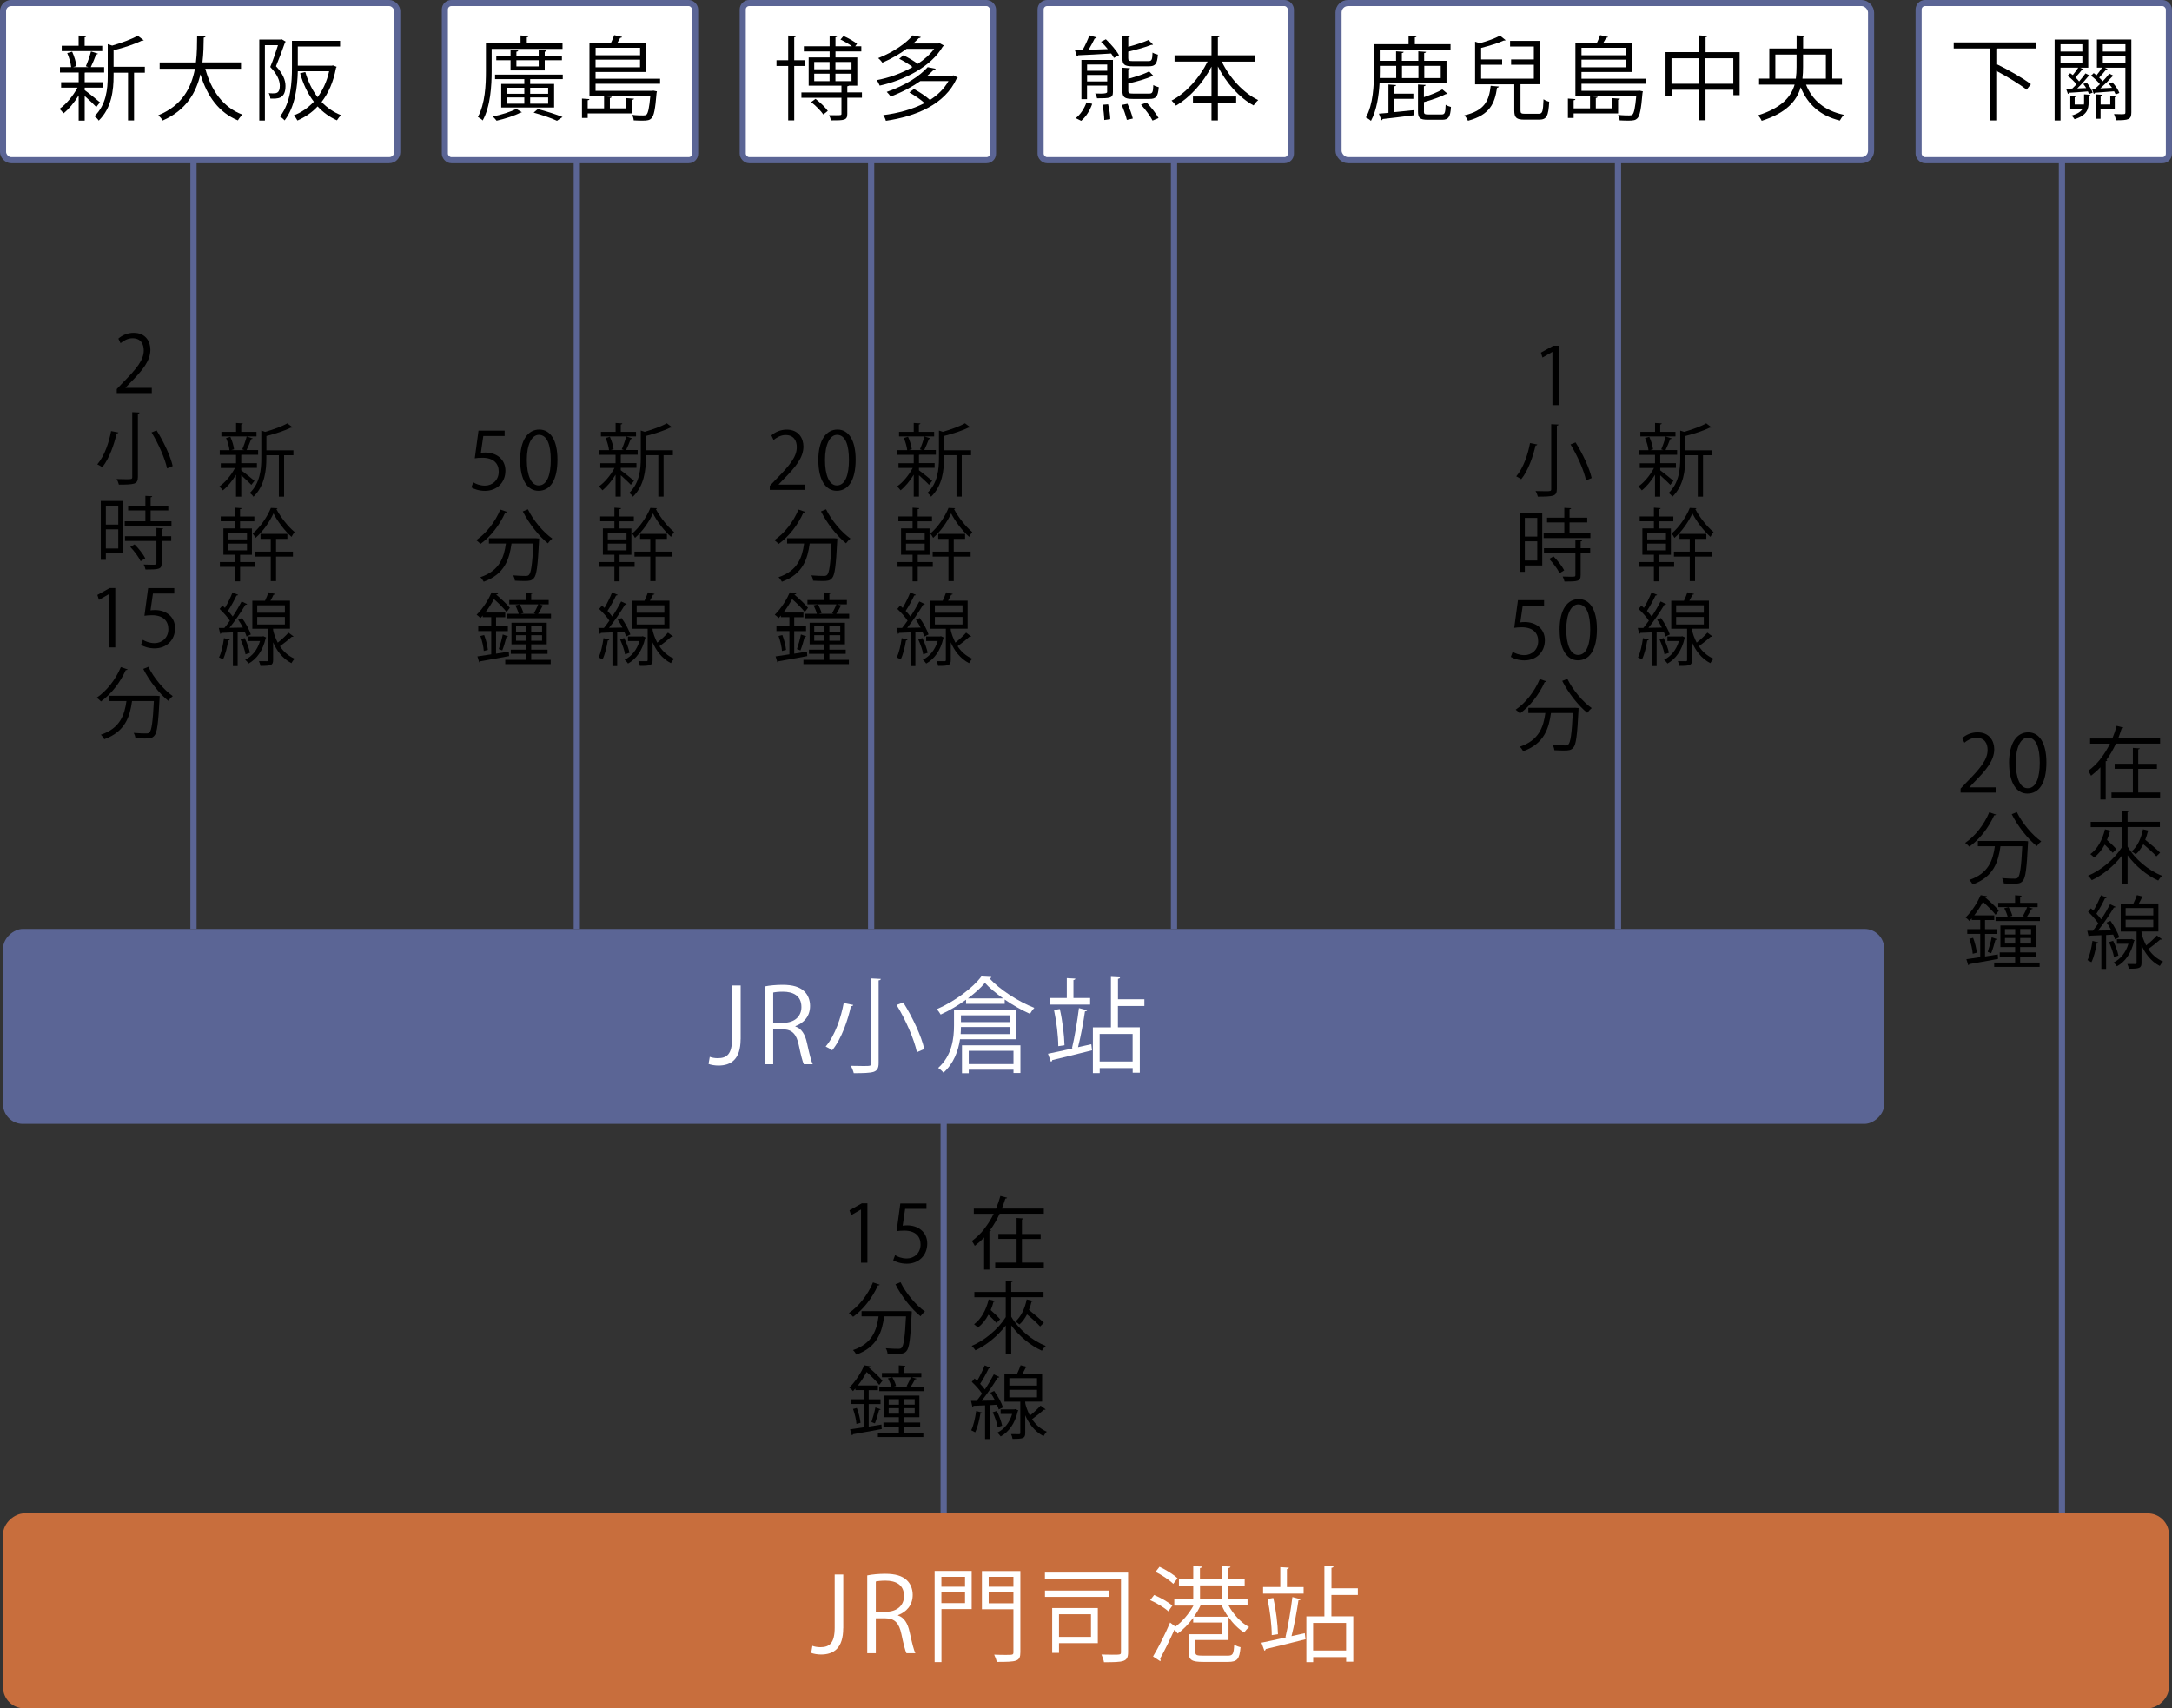 <?xml version="1.0" encoding="UTF-8"?>
<svg id="_レイヤー_2" data-name="レイヤー_2" xmlns="http://www.w3.org/2000/svg" viewBox="0 0 356.42 280.35">
  <rect x="0" y="0" width="356.42" height="280.35" fill="#333333" stroke="none"/>
  <defs>
    <style>
      .cls-1 {
        fill: none;
        stroke-width: 1.02px;
      }

      .cls-1, .cls-2 {
        stroke: #5b6595;
        stroke-miterlimit: 10;
      }

      .cls-3, .cls-2 {
        fill: #fff;
      }

      .cls-4 {
        fill: #5b6595;
      }

      .cls-5 {
        fill: #c86e3d;
      }
    </style>
  </defs>
  <g id="_久川さん確認事項" data-name="久川さん確認事項">
    <g>
      <line class="cls-1" x1="31.75" y1="152.43" x2="31.75" y2="26.28"/>
      <line class="cls-1" x1="94.65" y1="152.43" x2="94.65" y2="26.28"/>
      <line class="cls-1" x1="142.95" y1="152.43" x2="142.95" y2="26.28"/>
      <line class="cls-1" x1="192.65" y1="152.43" x2="192.65" y2="26.28"/>
      <line class="cls-1" x1="265.51" y1="152.43" x2="265.51" y2="26.28"/>
      <line class="cls-1" x1="154.85" y1="251.81" x2="154.85" y2="180.58"/>
      <line class="cls-1" x1="338.36" y1="251.81" x2="338.36" y2="26.28"/>
      <g>
        <path d="M39.59,77.18c.48.34,1.85,1.44,2.17,1.73l-.52.66c-.3-.34-1.07-1.05-1.65-1.57v3.5h-.86v-3.59c-.62,1.03-1.43,1.99-2.16,2.56-.14-.21-.4-.49-.58-.64.92-.61,1.94-1.83,2.57-3.03h-2.33v-.77h2.5v-1.38h-2.67v-.77h1.6c-.06-.56-.29-1.38-.56-2l.7-.2c.3.65.55,1.5.61,2.05l-.48.14h2.18c-.17-.07-.35-.13-.36-.13.26-.57.57-1.48.73-2.11l.99.31c-.03.08-.12.12-.26.13-.18.51-.49,1.26-.75,1.79h1.9v.77h-2.64s-.08.03-.13.03v1.35h2.57v.77h-2.57v.38ZM42.09,70.87v.75h-5.76v-.75h2.41v-1.46l1.1.07c-.01.09-.08.16-.25.18v1.21h2.5ZM48.15,73.89v.82h-1.53v6.79h-.86v-6.79h-2.05v.48c0,1.95-.25,4.52-2.12,6.33-.1-.2-.4-.49-.61-.61,1.7-1.64,1.9-3.89,1.9-5.73v-4.52l.64.21c1.35-.39,2.81-.92,3.63-1.4l.87.66s-.13.07-.27.04c-.96.48-2.56,1.01-4.03,1.38v2.35h4.45Z"/>
        <path d="M39.4,91.03v1.2h2.47v.79h-2.47v2.38h-.85v-2.38h-2.47v-.79h2.47v-1.2h-1.89v-4.32h1.89v-1.17h-2.33v-.79h2.33v-1.44l1.1.08c-.01.09-.08.16-.26.17v1.2h2.35v.79h-2.35v1.17h1.95v4.32h-1.95ZM37.46,87.43v1.09h3.07v-1.09h-3.07ZM37.46,89.21v1.1h3.07v-1.1h-3.07ZM45.54,83.39c-.01.08-.09.14-.18.16.68,1.3,1.9,2.87,2.99,3.76-.17.21-.38.53-.51.79-1.12-.99-2.31-2.56-2.96-3.85-.59,1.3-1.7,2.95-2.95,4.02-.1-.22-.31-.53-.47-.71,1.22-1.01,2.43-2.78,2.99-4.21l1.09.05ZM45.3,88.43v2.09h2.77v.82h-2.77v4.02h-.87v-4.02h-2.59v-.82h2.59v-2.09h-1.68v-.82h4.41v.82h-1.86Z"/>
        <path d="M39.72,101.43c.6.83,1.22,1.96,1.44,2.69l-.7.34c-.06-.23-.17-.49-.3-.78-.39.03-.78.04-1.16.07v5.56h-.78v-5.53c-.73.03-1.38.05-1.9.08-.01.09-.09.14-.18.17l-.23-.98h.91c.29-.35.58-.75.9-1.2-.4-.6-1.08-1.37-1.68-1.92l.46-.56c.13.12.27.25.42.39.44-.75.95-1.79,1.24-2.54l.92.39c-.04.08-.13.12-.27.12-.34.73-.91,1.79-1.4,2.52.3.31.57.64.78.92.56-.84,1.08-1.73,1.46-2.47l.91.43c-.04.07-.14.12-.29.12-.66,1.11-1.7,2.65-2.61,3.78l2.2-.04c-.23-.44-.49-.9-.77-1.29l.65-.29ZM37.72,104.97c-.04.08-.12.13-.26.13-.18,1.11-.48,2.35-.87,3.12-.18-.12-.47-.25-.65-.34.38-.73.65-1.98.82-3.16l.96.25ZM40.15,104.71c.38.77.74,1.75.87,2.42-.16.05-.31.12-.73.25-.1-.66-.46-1.68-.82-2.46l.68-.21ZM43.2,104.4l.49.22c-.01.05-.05.09-.09.12-.47,2.04-1.47,3.41-2.81,4.15-.12-.18-.39-.49-.56-.61,1.13-.57,2-1.6,2.44-3.08h-1.89v-.75h2.26l.14-.04ZM44.81,103.2c0,.58.48,1.7.77,2.26.62-.49,1.33-1.14,1.76-1.64.64.48.74.55.83.62-.04.06-.16.09-.29.06-.49.44-1.29,1.09-1.94,1.55.56.85,1.34,1.59,2.41,2.05-.16.17-.42.51-.53.73-1.52-.79-2.44-2.12-3-3.42v2.91c0,.88-.36.96-2.08.96-.03-.23-.14-.55-.25-.78.62.01,1.16.01,1.31.01.17-.01.21-.05.21-.2v-5.13h-2.6v-4.6h2.08c.22-.44.44-.99.57-1.38l1.09.27c-.03.08-.12.13-.26.13-.13.27-.31.64-.51.97h3.21v4.6h-2.78ZM42.21,99.33v1.22h4.54v-1.22h-4.54ZM42.21,101.24v1.24h4.54v-1.24h-4.54Z"/>
        <path d="M24.92,64.51h-5.76v-.66l.95-1c2.31-2.34,3.48-3.76,3.48-5.34,0-1.04-.46-2-1.86-2-.78,0-1.48.43-1.95.81l-.36-.75c.6-.53,1.48-.95,2.52-.95,1.96,0,2.74,1.43,2.74,2.77,0,1.83-1.29,3.39-3.3,5.42l-.77.81v.03h4.3v.88Z"/>
        <path d="M19.43,70.97c-.03.1-.12.16-.29.16-.38,1.69-1.16,4.07-2.35,5.54-.21-.14-.58-.36-.82-.47,1.2-1.4,1.94-3.68,2.26-5.46l1.2.23ZM21.7,67.64l1.2.06c-.01.1-.09.17-.27.18v10.37c0,.68-.18.95-.62,1.11-.47.14-1.27.17-2.5.17-.06-.26-.22-.68-.38-.92.58.01,1.14.03,1.56.03.91,0,1.01,0,1.01-.36v-10.63ZM27.42,76.88c-.32-1.56-1.39-4.03-2.55-5.92l.83-.33c1.17,1.86,2.3,4.28,2.64,5.85l-.92.39Z"/>
        <path d="M20.23,82.21v8.61h-2.86v1.05h-.83v-9.66h3.69ZM19.41,83.02h-2.04v3.06h2.04v-3.06ZM17.37,90.01h2.04v-3.15h-2.04v3.15ZM24.72,85.54h3.42v.79h-7.67v-.79h3.39v-1.78h-2.83v-.78h2.83v-1.61l1.12.06c-.01.09-.09.16-.26.18v1.37h2.9v.78h-2.9v1.78ZM26.78,86.7c-.01.09-.08.16-.25.17v1.12h1.57v.78h-1.57v3.64c0,.53-.12.78-.52.91-.39.13-1.05.14-2.13.14-.04-.23-.17-.58-.3-.82.49.01.96.03,1.3.03.73,0,.79,0,.79-.27v-3.63h-5.16v-.78h5.16v-1.35l1.1.07ZM23.08,92.09c-.3-.65-1.03-1.64-1.7-2.34l.7-.42c.69.68,1.44,1.64,1.76,2.29l-.75.47Z"/>
        <path d="M17.87,106.24v-8.72h-.03l-1.6.92-.26-.81,2.02-1.13h.92v9.74h-1.05Z"/>
        <path d="M28.6,96.5v.9h-3.5l-.4,2.76c.21-.03.42-.05.75-.05,1.73,0,3.28,1.03,3.28,2.99s-1.43,3.3-3.35,3.3c-.98,0-1.79-.29-2.24-.57l.31-.84c.36.25,1.08.55,1.92.55,1.22,0,2.27-.9,2.26-2.3,0-1.34-.86-2.28-2.68-2.28-.52,0-.92.04-1.25.09l.61-4.54h4.28Z"/>
        <path d="M20.95,109.84c-.05.09-.14.13-.31.12-.91,2.05-2.42,3.98-4.07,5.15-.16-.17-.47-.47-.69-.62,1.61-1.09,3.11-2.98,3.95-5.02l1.12.38ZM25.5,114.18h.21s.49.04.49.04c0,.09-.01.21-.01.31-.21,4.2-.4,5.71-.86,6.2-.36.42-.75.46-1.55.46-.44,0-1-.01-1.56-.05-.01-.26-.13-.62-.29-.87.88.08,1.73.09,2.04.09.27,0,.43-.03.56-.17.34-.34.55-1.69.72-5.15h-3.58c-.35,2.5-1.08,5.02-4.56,6.27-.12-.22-.35-.56-.56-.74,3.15-1.05,3.89-3.24,4.2-5.53h-2.79v-.86h7.54ZM24.35,109.43c.86,1.79,2.56,3.81,4,4.8-.23.18-.56.53-.73.78-1.46-1.16-3.13-3.29-4.11-5.24l.83-.34Z"/>
      </g>
      <g>
        <path d="M150.8,77.17c.48.34,1.85,1.44,2.17,1.73l-.52.66c-.3-.34-1.07-1.05-1.65-1.57v3.5h-.86v-3.59c-.62,1.03-1.43,1.99-2.16,2.56-.14-.21-.4-.49-.58-.64.92-.61,1.94-1.83,2.57-3.03h-2.33v-.77h2.5v-1.38h-2.67v-.77h1.6c-.06-.56-.29-1.38-.56-2l.7-.2c.3.65.55,1.5.61,2.05l-.48.14h2.18c-.17-.07-.35-.13-.36-.13.26-.57.57-1.48.73-2.11l.99.31c-.03.08-.12.12-.26.13-.18.51-.49,1.26-.75,1.79h1.9v.77h-2.64s-.08.03-.13.03v1.35h2.57v.77h-2.57v.38ZM153.29,70.87v.75h-5.76v-.75h2.41v-1.46l1.1.07c-.01.09-.08.16-.25.18v1.21h2.5ZM159.35,73.88v.82h-1.53v6.79h-.86v-6.79h-2.05v.48c0,1.95-.25,4.52-2.12,6.33-.1-.2-.4-.49-.61-.61,1.7-1.64,1.9-3.89,1.9-5.73v-4.52l.64.21c1.35-.39,2.81-.92,3.63-1.4l.87.66s-.13.07-.27.04c-.96.48-2.56,1.01-4.03,1.38v2.35h4.45Z"/>
        <path d="M150.6,91.03v1.2h2.47v.79h-2.47v2.38h-.85v-2.38h-2.47v-.79h2.47v-1.2h-1.89v-4.32h1.89v-1.17h-2.33v-.79h2.33v-1.44l1.1.08c-.01.09-.08.16-.26.17v1.2h2.35v.79h-2.35v1.17h1.95v4.32h-1.95ZM148.67,87.43v1.09h3.07v-1.09h-3.07ZM148.67,89.21v1.1h3.07v-1.1h-3.07ZM156.74,83.39c-.01.08-.09.14-.18.16.68,1.3,1.9,2.87,2.99,3.76-.17.21-.38.53-.51.79-1.12-.99-2.31-2.56-2.96-3.85-.59,1.3-1.7,2.95-2.95,4.02-.1-.22-.31-.53-.47-.71,1.22-1.01,2.43-2.78,2.99-4.21l1.09.05ZM156.51,88.43v2.09h2.77v.82h-2.77v4.02h-.87v-4.02h-2.59v-.82h2.59v-2.09h-1.68v-.82h4.41v.82h-1.86Z"/>
        <path d="M150.93,101.43c.6.83,1.22,1.96,1.44,2.69l-.7.34c-.06-.23-.17-.49-.3-.78-.39.03-.78.04-1.16.07v5.56h-.78v-5.53c-.73.03-1.38.05-1.9.08-.01.09-.09.14-.18.17l-.23-.98h.91c.29-.35.58-.75.9-1.2-.4-.6-1.08-1.37-1.68-1.92l.46-.56c.13.12.27.25.42.39.44-.75.95-1.79,1.24-2.54l.92.39c-.04.08-.13.12-.27.12-.34.73-.91,1.79-1.4,2.52.3.31.57.64.78.92.56-.84,1.08-1.73,1.46-2.47l.91.43c-.04.07-.14.12-.29.12-.66,1.11-1.7,2.65-2.61,3.78l2.2-.04c-.23-.44-.49-.9-.77-1.29l.65-.29ZM148.93,104.97c-.04.08-.12.13-.26.13-.18,1.11-.48,2.35-.87,3.12-.18-.12-.47-.25-.65-.34.38-.73.65-1.98.82-3.16l.96.25ZM151.36,104.71c.38.77.74,1.75.87,2.42-.16.05-.31.12-.73.25-.1-.66-.46-1.68-.82-2.46l.68-.21ZM154.4,104.4l.49.22c-.01.05-.05.09-.09.12-.47,2.04-1.47,3.41-2.81,4.15-.12-.18-.39-.49-.56-.61,1.13-.57,2-1.6,2.44-3.08h-1.89v-.75h2.26l.14-.04ZM156.01,103.2c0,.58.48,1.7.77,2.26.62-.49,1.33-1.14,1.76-1.64.64.48.74.55.83.62-.04.06-.16.09-.29.06-.49.44-1.29,1.09-1.94,1.55.56.85,1.34,1.59,2.41,2.05-.16.17-.42.51-.53.73-1.52-.79-2.44-2.12-3-3.42v2.91c0,.88-.36.96-2.08.96-.03-.23-.14-.55-.25-.78.62.01,1.16.01,1.31.01.17-.01.21-.05.21-.2v-5.13h-2.6v-4.6h2.08c.22-.44.44-.99.57-1.38l1.09.27c-.03.08-.12.13-.26.13-.13.27-.31.64-.51.97h3.21v4.6h-2.78ZM153.41,99.33v1.22h4.54v-1.22h-4.54ZM153.41,101.24v1.24h4.54v-1.24h-4.54Z"/>
        <path d="M132.08,80.39h-5.76v-.66l.95-1c2.31-2.34,3.48-3.76,3.48-5.34,0-1.04-.46-2-1.86-2-.78,0-1.48.43-1.95.81l-.36-.75c.6-.53,1.48-.95,2.52-.95,1.96,0,2.74,1.43,2.74,2.77,0,1.83-1.29,3.39-3.3,5.42l-.77.81v.03h4.3v.88Z"/>
        <path d="M134.28,75.55c0-3.41,1.33-5.06,3.15-5.06s2.98,1.74,2.98,4.93c0,3.38-1.18,5.12-3.12,5.12-1.77,0-3-1.74-3-4.99ZM139.31,75.47c0-2.43-.58-4.11-1.95-4.11-1.16,0-1.98,1.55-1.98,4.11s.72,4.19,1.94,4.19c1.44,0,1.99-1.87,1.99-4.19Z"/>
        <path d="M132.15,83.99c-.05.09-.14.13-.31.12-.91,2.05-2.42,3.98-4.07,5.15-.16-.17-.47-.47-.69-.62,1.61-1.09,3.11-2.98,3.95-5.02l1.12.38ZM136.7,88.33h.21s.49.04.49.04c0,.09-.01.21-.01.31-.21,4.2-.4,5.71-.86,6.2-.36.42-.75.46-1.55.46-.44,0-1-.01-1.56-.05-.01-.26-.13-.62-.29-.87.88.08,1.73.09,2.04.09.27,0,.43-.03.56-.17.34-.34.55-1.69.72-5.15h-3.58c-.35,2.5-1.08,5.02-4.56,6.27-.12-.22-.35-.56-.56-.74,3.15-1.05,3.89-3.24,4.2-5.53h-2.79v-.86h7.54ZM135.56,83.58c.86,1.79,2.56,3.81,4,4.8-.23.18-.56.53-.73.78-1.46-1.16-3.13-3.29-4.11-5.24l.83-.34Z"/>
        <path d="M130.34,107.27c.68-.12,1.38-.22,2.08-.34l.05.74c-1.74.33-3.58.64-4.72.85-.01.09-.09.16-.18.18l-.3-.98,2.27-.34v-3.82h-2.13v-.78h2.13v-1.5h-1.39v-.27c-.13.16-.26.3-.4.44-.13-.2-.42-.46-.61-.57,1.13-1.12,1.99-2.57,2.47-3.67l1.05.17c-.01.09-.09.16-.26.16l-.03.05c.81.68,1.75,1.56,2.22,2.15l-.53.69c-.43-.57-1.29-1.43-2.07-2.12-.38.7-.85,1.47-1.43,2.21h3.28v.77h-1.51v1.5h1.94v.78h-1.94v3.71ZM128.32,106.84c-.04-.66-.27-1.68-.56-2.47l.62-.16c.31.78.55,1.79.61,2.44l-.68.18ZM132.31,104.42c-.04.07-.13.12-.27.12-.16.62-.44,1.59-.69,2.2l-.57-.22c.22-.64.52-1.7.65-2.4l.88.31ZM136.1,107.3v.98h3.2v.71h-7.46v-.71h3.44v-.98h-2.53v-.69h2.53v-.87h-2.42v-3.55h5.79v3.55h-2.55v.87h2.68v.69h-2.68ZM138.18,99.4c-.03.08-.12.12-.26.12-.17.34-.43.83-.69,1.21h2.12v.72h-7.28v-.72h1.98c-.1-.39-.32-.95-.56-1.38l.72-.17c.26.44.53,1.04.61,1.42l-.47.13h2.47c-.12-.04-.22-.08-.27-.09.23-.42.55-1.04.7-1.47h-4.75v-.7h2.77v-1.25l1.08.08c-.01.09-.08.14-.25.17v1h2.87v.7h-1.59l.79.23ZM133.61,102.77v.9h1.68v-.9h-1.68ZM133.61,105.15h1.68v-.91h-1.68v.91ZM137.88,103.67v-.9h-1.78v.9h1.78ZM137.88,105.15v-.91h-1.78v.91h1.78Z"/>
      </g>
      <g>
        <path d="M272.44,77.18c.48.34,1.85,1.44,2.17,1.73l-.52.66c-.3-.34-1.07-1.05-1.65-1.57v3.5h-.86v-3.59c-.62,1.03-1.43,1.99-2.16,2.56-.14-.21-.4-.49-.58-.64.92-.61,1.94-1.83,2.57-3.03h-2.33v-.77h2.5v-1.38h-2.67v-.77h1.6c-.06-.56-.29-1.38-.56-2l.7-.2c.3.65.55,1.5.61,2.05l-.48.14h2.18c-.17-.07-.35-.13-.36-.13.26-.57.57-1.48.73-2.11l.99.31c-.03.08-.12.12-.26.13-.18.51-.49,1.26-.75,1.79h1.9v.77h-2.64s-.08.03-.13.03v1.35h2.57v.77h-2.57v.38ZM274.94,70.87v.75h-5.76v-.75h2.41v-1.46l1.1.07c-.01.09-.08.16-.25.18v1.21h2.5ZM280.99,73.89v.82h-1.53v6.79h-.86v-6.79h-2.05v.48c0,1.95-.25,4.52-2.12,6.33-.1-.2-.4-.49-.61-.61,1.7-1.64,1.9-3.89,1.9-5.73v-4.52l.64.21c1.35-.39,2.81-.92,3.63-1.4l.87.66s-.13.07-.27.04c-.96.48-2.56,1.01-4.03,1.38v2.35h4.45Z"/>
        <path d="M272.25,91.03v1.2h2.47v.79h-2.47v2.38h-.85v-2.38h-2.47v-.79h2.47v-1.2h-1.89v-4.32h1.89v-1.17h-2.33v-.79h2.33v-1.44l1.1.08c-.01.09-.08.16-.26.17v1.2h2.35v.79h-2.35v1.17h1.95v4.32h-1.95ZM270.31,87.43v1.09h3.07v-1.09h-3.07ZM270.31,89.21v1.1h3.07v-1.1h-3.07ZM278.38,83.39c-.01.08-.09.14-.18.16.68,1.3,1.9,2.87,2.99,3.76-.17.21-.38.53-.51.79-1.12-.99-2.31-2.56-2.96-3.85-.59,1.3-1.7,2.95-2.95,4.02-.1-.22-.31-.53-.47-.71,1.22-1.01,2.43-2.78,2.99-4.21l1.09.05ZM278.15,88.43v2.09h2.77v.82h-2.77v4.02h-.87v-4.02h-2.59v-.82h2.59v-2.09h-1.68v-.82h4.41v.82h-1.86Z"/>
        <path d="M272.57,101.43c.6.83,1.22,1.96,1.44,2.69l-.7.34c-.06-.23-.17-.49-.3-.78-.39.03-.78.04-1.16.07v5.56h-.78v-5.53c-.73.03-1.38.05-1.9.08-.01.09-.09.14-.18.17l-.23-.98h.91c.29-.35.58-.75.9-1.2-.4-.6-1.08-1.37-1.68-1.92l.46-.56c.13.12.27.25.42.39.44-.75.95-1.79,1.24-2.54l.92.39c-.04.08-.13.12-.27.12-.34.73-.91,1.79-1.4,2.52.3.31.57.64.78.92.56-.84,1.08-1.73,1.46-2.47l.91.43c-.04.07-.14.12-.29.12-.66,1.11-1.7,2.65-2.61,3.78l2.2-.04c-.23-.44-.49-.9-.77-1.29l.65-.29ZM270.57,104.97c-.04.08-.12.13-.26.13-.18,1.11-.48,2.35-.87,3.12-.18-.12-.47-.25-.65-.34.38-.73.65-1.98.82-3.16l.96.25ZM273,104.71c.38.77.74,1.75.87,2.42-.16.05-.31.12-.73.25-.1-.66-.46-1.68-.82-2.46l.68-.21ZM276.04,104.4l.49.22c-.01.05-.05.09-.09.12-.47,2.04-1.47,3.41-2.81,4.15-.12-.18-.39-.49-.56-.61,1.13-.57,2-1.6,2.44-3.08h-1.89v-.75h2.26l.14-.04ZM277.65,103.2c0,.58.48,1.7.77,2.26.62-.49,1.33-1.14,1.76-1.64.64.48.74.55.83.62-.04.06-.16.09-.29.06-.49.44-1.29,1.09-1.94,1.55.56.85,1.34,1.59,2.41,2.05-.16.17-.42.51-.53.73-1.52-.79-2.44-2.12-3-3.42v2.91c0,.88-.36.96-2.08.96-.03-.23-.14-.55-.25-.78.62.01,1.16.01,1.31.01.17-.01.21-.05.21-.2v-5.13h-2.6v-4.6h2.08c.22-.44.44-.99.57-1.38l1.09.27c-.03.08-.12.13-.26.13-.13.27-.31.64-.51.97h3.21v4.6h-2.78ZM275.05,99.33v1.22h4.54v-1.22h-4.54ZM275.05,101.24v1.24h4.54v-1.24h-4.54Z"/>
        <path d="M254.75,66.48v-8.72h-.03l-1.6.92-.26-.81,2.02-1.13h.92v9.74h-1.05Z"/>
        <path d="M252.27,72.94c-.03.1-.12.16-.29.16-.38,1.69-1.16,4.07-2.35,5.54-.21-.14-.58-.36-.82-.47,1.2-1.4,1.94-3.68,2.26-5.46l1.2.23ZM254.55,69.61l1.2.06c-.01.1-.09.17-.27.18v10.37c0,.68-.18.95-.62,1.11-.47.14-1.27.17-2.5.17-.06-.26-.22-.68-.38-.92.58.01,1.14.03,1.56.03.91,0,1.01,0,1.01-.36v-10.63ZM260.27,78.85c-.32-1.56-1.39-4.03-2.55-5.92l.83-.33c1.17,1.86,2.3,4.28,2.64,5.85l-.92.39Z"/>
        <path d="M253.08,84.18v8.61h-2.86v1.05h-.83v-9.66h3.69ZM252.26,84.99h-2.04v3.06h2.04v-3.06ZM250.22,91.98h2.04v-3.15h-2.04v3.15ZM257.56,87.51h3.42v.79h-7.67v-.79h3.39v-1.78h-2.83v-.78h2.83v-1.61l1.12.06c-.01.09-.09.16-.26.18v1.37h2.9v.78h-2.9v1.78ZM259.63,88.67c-.01.09-.08.16-.25.17v1.12h1.57v.78h-1.57v3.64c0,.53-.12.78-.52.91-.39.13-1.05.14-2.13.14-.04-.23-.17-.58-.3-.82.49.01.96.03,1.3.03.73,0,.79,0,.79-.27v-3.63h-5.16v-.78h5.16v-1.35l1.1.07ZM255.92,94.06c-.3-.65-1.03-1.64-1.7-2.34l.7-.42c.69.68,1.44,1.64,1.76,2.29l-.75.47Z"/>
        <path d="M253.38,98.47v.9h-3.5l-.4,2.76c.21-.03.42-.05.75-.05,1.73,0,3.28,1.03,3.28,2.99s-1.43,3.3-3.35,3.3c-.98,0-1.79-.29-2.24-.57l.31-.84c.36.25,1.08.55,1.92.55,1.22,0,2.27-.9,2.26-2.3,0-1.34-.86-2.27-2.68-2.27-.52,0-.92.04-1.25.09l.61-4.54h4.28Z"/>
        <path d="M255.92,103.37c0-3.41,1.33-5.06,3.15-5.06s2.98,1.74,2.98,4.93c0,3.38-1.18,5.12-3.12,5.12-1.77,0-3-1.74-3-4.99ZM260.95,103.29c0-2.43-.58-4.11-1.95-4.11-1.16,0-1.98,1.55-1.98,4.11s.72,4.19,1.94,4.19c1.44,0,1.99-1.87,1.99-4.19Z"/>
        <path d="M253.79,111.81c-.05.09-.14.13-.31.12-.91,2.05-2.42,3.98-4.07,5.15-.16-.17-.47-.47-.69-.62,1.61-1.09,3.11-2.98,3.95-5.02l1.12.38ZM258.34,116.15h.21s.49.04.49.04c0,.09-.01.21-.01.31-.21,4.2-.4,5.71-.86,6.2-.36.42-.75.46-1.55.46-.44,0-1-.01-1.56-.05-.01-.26-.13-.62-.29-.87.88.08,1.73.09,2.04.09.27,0,.43-.03.56-.17.34-.34.55-1.69.72-5.15h-3.58c-.35,2.5-1.08,5.02-4.56,6.27-.12-.22-.35-.56-.56-.74,3.15-1.05,3.89-3.24,4.2-5.53h-2.79v-.86h7.54ZM257.2,111.4c.86,1.79,2.56,3.81,4,4.8-.23.18-.56.53-.73.78-1.46-1.16-3.13-3.29-4.11-5.24l.83-.34Z"/>
      </g>
      <g>
        <path d="M165.28,196.55c-.04.09-.14.14-.3.14-.17.53-.35,1.09-.57,1.64h6.88v.85h-7.25c-.43.92-.94,1.83-1.56,2.68l.14.04c-.03.09-.1.16-.26.17v6.28h-.87v-5.28c-.47.51-.98.96-1.53,1.38-.1-.23-.34-.6-.48-.79.75-.55,1.43-1.21,2.02-1.95v-.09h.05c.58-.74,1.09-1.57,1.51-2.43h-3.26v-.85h3.65c.29-.69.52-1.39.71-2.08l1.13.3ZM167.7,203.31v3.89h3.59v.82h-7.98v-.82h3.51v-3.89h-2.99v-.82h2.99v-2.61l1.13.08c-.01.09-.08.14-.25.17v2.37h3.07v.82h-3.07Z"/>
        <path d="M165.94,212.89v3.18c1.17,2.03,3.43,3.94,5.67,4.8-.22.18-.49.53-.64.78-1.86-.83-3.72-2.37-5.03-4.15v4.73h-.9v-4.71c-1.33,1.74-3.19,3.24-4.97,4.07-.14-.22-.42-.55-.62-.73,2.13-.88,4.37-2.76,5.59-4.72v-3.26h-5.15v-.86h5.15v-1.86l1.16.06c-.01.09-.08.16-.26.18v1.61h5.3v.86h-5.3ZM163.51,217.1c-.3-.35-.81-.87-1.31-1.35-.46.87-1.05,1.6-1.74,2.12-.14-.16-.43-.42-.62-.55,1.14-.83,2-2.34,2.4-4.08l1.05.26c-.03.08-.12.13-.26.13-.12.47-.27.92-.46,1.36.56.49,1.21,1.11,1.55,1.51l-.61.6ZM170.69,217.69c-.47-.53-1.35-1.33-2.16-1.99-.34.65-.75,1.22-1.24,1.65-.16-.16-.47-.36-.68-.47.91-.77,1.57-2.12,1.87-3.64l1.05.25c-.04.09-.12.13-.26.13-.1.46-.25.91-.42,1.34.85.68,1.9,1.56,2.44,2.12l-.62.61Z"/>
        <path d="M163.15,228.27c.6.83,1.22,1.96,1.44,2.69l-.7.34c-.06-.23-.17-.49-.3-.78-.39.03-.78.04-1.16.07v5.56h-.78v-5.53c-.73.03-1.38.05-1.9.08-.01.09-.09.14-.18.17l-.23-.98h.91c.29-.35.58-.75.9-1.2-.4-.6-1.08-1.37-1.68-1.92l.46-.56c.13.12.27.25.42.39.44-.75.95-1.79,1.24-2.54l.92.39c-.04.08-.13.12-.27.12-.34.73-.91,1.79-1.4,2.52.3.31.57.64.78.92.56-.84,1.08-1.73,1.46-2.47l.91.43c-.04.07-.14.12-.29.12-.66,1.11-1.7,2.65-2.61,3.78l2.2-.04c-.23-.44-.49-.9-.77-1.29l.65-.29ZM161.15,231.8c-.04.08-.12.13-.26.13-.18,1.11-.48,2.35-.87,3.12-.18-.12-.47-.25-.65-.34.38-.73.65-1.98.82-3.16l.96.25ZM163.58,231.54c.38.77.74,1.75.87,2.42-.16.05-.31.12-.73.25-.1-.66-.46-1.68-.82-2.46l.68-.21ZM166.62,231.23l.49.22c-.01.05-.05.09-.09.12-.47,2.04-1.47,3.41-2.81,4.15-.12-.18-.39-.49-.56-.61,1.13-.57,2-1.6,2.44-3.08h-1.89v-.75h2.26l.14-.04ZM168.23,230.04c0,.58.48,1.7.77,2.26.62-.49,1.33-1.14,1.76-1.64.64.48.74.55.83.62-.04.06-.16.09-.29.06-.49.44-1.29,1.09-1.94,1.55.56.85,1.34,1.59,2.41,2.05-.16.17-.42.51-.53.73-1.52-.79-2.44-2.12-3-3.42v2.91c0,.88-.36.96-2.08.96-.03-.23-.14-.55-.25-.78.62.01,1.16.01,1.31.01.17-.01.21-.05.21-.2v-5.13h-2.6v-4.6h2.08c.22-.44.44-.99.57-1.38l1.09.27c-.03.08-.12.13-.26.13-.13.27-.31.64-.51.97h3.21v4.6h-2.78ZM165.63,226.16v1.22h4.54v-1.22h-4.54ZM165.63,228.07v1.24h4.54v-1.24h-4.54Z"/>
        <path d="M141.29,207.22v-8.72h-.03l-1.6.92-.26-.81,2.02-1.13h.92v9.74h-1.05Z"/>
        <path d="M152.03,197.48v.9h-3.5l-.4,2.76c.21-.03.42-.05.75-.05,1.73,0,3.28,1.03,3.28,2.99s-1.43,3.3-3.35,3.3c-.98,0-1.79-.29-2.24-.57l.31-.84c.36.25,1.08.55,1.92.55,1.22,0,2.27-.9,2.26-2.3,0-1.34-.86-2.27-2.68-2.27-.52,0-.92.04-1.25.09l.61-4.54h4.28Z"/>
        <path d="M144.37,210.82c-.05.09-.14.13-.31.12-.91,2.05-2.42,3.98-4.07,5.15-.16-.17-.47-.47-.69-.62,1.61-1.09,3.11-2.98,3.95-5.02l1.12.38ZM148.92,215.16h.21s.49.04.49.04c0,.09-.01.21-.01.31-.21,4.2-.4,5.71-.86,6.2-.36.42-.75.46-1.55.46-.44,0-1-.01-1.56-.05-.01-.26-.13-.62-.29-.87.88.08,1.73.09,2.04.09.27,0,.43-.03.56-.17.34-.34.55-1.69.72-5.15h-3.58c-.35,2.5-1.08,5.02-4.56,6.27-.12-.22-.35-.56-.56-.74,3.15-1.05,3.89-3.24,4.2-5.53h-2.79v-.86h7.54ZM147.78,210.42c.86,1.79,2.56,3.81,4,4.8-.23.18-.56.53-.73.78-1.46-1.16-3.13-3.29-4.11-5.24l.83-.34Z"/>
        <path d="M142.56,234.11c.68-.12,1.38-.22,2.08-.34l.05.74c-1.74.33-3.58.64-4.72.85-.01.09-.09.16-.18.18l-.3-.98,2.27-.34v-3.82h-2.13v-.78h2.13v-1.5h-1.39v-.27c-.13.16-.26.3-.4.44-.13-.2-.42-.46-.61-.57,1.13-1.12,1.99-2.57,2.47-3.67l1.05.17c-.01.09-.09.16-.26.16l-.03.05c.81.68,1.75,1.56,2.22,2.15l-.53.69c-.43-.57-1.29-1.43-2.07-2.12-.38.7-.85,1.47-1.43,2.21h3.28v.77h-1.51v1.5h1.94v.78h-1.94v3.71ZM140.54,233.68c-.04-.66-.27-1.68-.56-2.47l.62-.16c.31.78.55,1.79.61,2.44l-.68.18ZM144.53,231.26c-.04.07-.13.12-.27.12-.16.62-.44,1.59-.69,2.2l-.57-.22c.22-.64.52-1.7.65-2.4l.88.31ZM148.32,234.13v.98h3.2v.71h-7.46v-.71h3.44v-.98h-2.53v-.69h2.53v-.87h-2.42v-3.55h5.79v3.55h-2.55v.87h2.68v.69h-2.68ZM150.4,226.24c-.03.08-.12.12-.26.12-.17.34-.43.83-.69,1.21h2.12v.72h-7.28v-.72h1.98c-.1-.39-.32-.95-.56-1.38l.72-.17c.26.44.53,1.04.61,1.42l-.47.13h2.47c-.12-.04-.22-.08-.27-.09.23-.42.55-1.04.7-1.47h-4.75v-.7h2.77v-1.25l1.08.08c-.01.09-.08.14-.25.17v1h2.87v.7h-1.59l.79.23ZM145.83,229.61v.9h1.68v-.9h-1.68ZM145.83,231.99h1.68v-.91h-1.68v.91ZM150.1,230.5v-.9h-1.78v.9h1.78ZM150.1,231.99v-.91h-1.78v.91h1.78Z"/>
      </g>
      <g>
        <path d="M348.46,119.4c-.04.09-.14.14-.3.14-.17.53-.35,1.09-.57,1.64h6.88v.85h-7.25c-.43.92-.94,1.83-1.56,2.68l.14.04c-.03.09-.1.16-.26.17v6.28h-.87v-5.28c-.47.51-.98.96-1.53,1.38-.1-.23-.34-.6-.48-.79.75-.55,1.43-1.21,2.02-1.95v-.09h.05c.58-.74,1.09-1.57,1.51-2.43h-3.26v-.85h3.65c.29-.69.52-1.39.71-2.08l1.13.3ZM350.88,126.16v3.89h3.59v.82h-7.98v-.82h3.51v-3.89h-2.99v-.82h2.99v-2.61l1.13.08c-.01.09-.08.14-.25.17v2.37h3.07v.82h-3.07Z"/>
        <path d="M349.13,135.74v3.18c1.17,2.03,3.43,3.94,5.67,4.8-.22.18-.49.53-.64.78-1.86-.83-3.72-2.37-5.03-4.15v4.73h-.9v-4.71c-1.33,1.74-3.19,3.24-4.97,4.07-.14-.22-.42-.55-.62-.73,2.13-.88,4.37-2.76,5.59-4.72v-3.26h-5.15v-.86h5.15v-1.86l1.16.06c-.01.09-.08.16-.26.18v1.61h5.3v.86h-5.3ZM346.69,139.95c-.3-.35-.81-.87-1.31-1.35-.46.87-1.05,1.6-1.74,2.12-.14-.16-.43-.42-.62-.55,1.14-.83,2-2.34,2.4-4.08l1.05.26c-.03.08-.12.13-.26.13-.12.47-.27.92-.46,1.36.56.49,1.21,1.11,1.55,1.51l-.61.6ZM353.87,140.54c-.47-.53-1.35-1.33-2.16-1.99-.34.65-.75,1.22-1.24,1.65-.16-.16-.47-.36-.68-.47.91-.77,1.57-2.12,1.87-3.64l1.05.25c-.04.09-.12.13-.26.13-.1.46-.25.91-.42,1.34.85.68,1.9,1.56,2.44,2.12l-.62.61Z"/>
        <path d="M346.33,151.12c.6.83,1.22,1.96,1.44,2.69l-.7.34c-.06-.23-.17-.49-.3-.78-.39.03-.78.04-1.16.07v5.56h-.78v-5.53c-.73.03-1.38.05-1.9.08-.01.09-.09.14-.18.17l-.23-.98h.91c.29-.35.58-.75.9-1.2-.4-.6-1.08-1.37-1.68-1.92l.46-.56c.13.12.27.25.42.39.44-.75.95-1.79,1.24-2.54l.92.39c-.04.08-.13.12-.27.12-.34.73-.91,1.79-1.4,2.52.3.31.57.64.78.92.56-.84,1.08-1.73,1.46-2.47l.91.43c-.04.07-.14.12-.29.12-.66,1.11-1.7,2.65-2.61,3.78l2.2-.04c-.23-.44-.49-.9-.77-1.29l.65-.29ZM344.33,154.65c-.04.08-.12.13-.26.13-.18,1.11-.48,2.35-.87,3.12-.18-.12-.47-.25-.65-.34.38-.73.65-1.98.82-3.16l.96.25ZM346.76,154.39c.38.77.74,1.75.87,2.42-.16.05-.31.12-.73.25-.1-.66-.46-1.68-.82-2.46l.68-.21ZM349.8,154.08l.49.22c-.01.05-.05.09-.09.12-.47,2.04-1.47,3.41-2.81,4.15-.12-.18-.39-.49-.56-.61,1.13-.57,2-1.6,2.44-3.08h-1.89v-.75h2.26l.14-.04ZM351.41,152.89c0,.58.48,1.7.77,2.26.62-.49,1.33-1.14,1.76-1.64.64.48.74.55.83.62-.04.06-.16.09-.29.06-.49.44-1.29,1.09-1.94,1.55.56.85,1.34,1.59,2.41,2.05-.16.17-.42.51-.53.73-1.52-.79-2.44-2.12-3-3.42v2.91c0,.88-.36.96-2.08.96-.03-.23-.14-.55-.25-.78.62.01,1.16.01,1.31.01.17-.01.21-.05.21-.2v-5.13h-2.6v-4.6h2.08c.22-.44.44-.99.57-1.38l1.09.27c-.03.08-.12.13-.26.13-.13.27-.31.64-.51.97h3.21v4.6h-2.78ZM348.81,149.01v1.22h4.54v-1.22h-4.54ZM348.81,150.92v1.24h4.54v-1.24h-4.54Z"/>
        <path d="M327.49,130.07h-5.76v-.66l.95-1c2.31-2.34,3.48-3.76,3.48-5.34,0-1.04-.46-2-1.86-2-.78,0-1.48.43-1.95.81l-.36-.75c.6-.53,1.48-.95,2.52-.95,1.96,0,2.74,1.43,2.74,2.77,0,1.83-1.29,3.39-3.3,5.42l-.77.81v.03h4.3v.88Z"/>
        <path d="M329.68,125.24c0-3.41,1.33-5.06,3.15-5.06s2.98,1.74,2.98,4.93c0,3.38-1.18,5.12-3.12,5.12-1.77,0-3-1.74-3-4.99ZM334.72,125.16c0-2.43-.58-4.11-1.95-4.11-1.16,0-1.98,1.55-1.98,4.11s.72,4.19,1.94,4.19c1.44,0,1.99-1.87,1.99-4.19Z"/>
        <path d="M327.55,133.67c-.05.09-.14.13-.31.12-.91,2.05-2.42,3.98-4.07,5.15-.16-.17-.47-.47-.69-.62,1.61-1.09,3.11-2.98,3.95-5.02l1.12.38ZM332.1,138.01h.21s.49.04.49.04c0,.09-.01.21-.01.31-.21,4.2-.4,5.71-.86,6.2-.36.42-.75.46-1.55.46-.44,0-1-.01-1.56-.05-.01-.26-.13-.62-.29-.87.88.08,1.73.09,2.04.09.27,0,.43-.03.56-.17.34-.34.55-1.69.72-5.15h-3.58c-.35,2.5-1.08,5.02-4.56,6.27-.12-.22-.35-.56-.56-.74,3.15-1.05,3.89-3.24,4.2-5.53h-2.79v-.86h7.54ZM330.96,133.27c.86,1.79,2.56,3.81,4,4.8-.23.18-.56.53-.73.78-1.46-1.16-3.13-3.29-4.11-5.24l.83-.34Z"/>
        <path d="M325.75,156.96c.68-.12,1.38-.22,2.08-.34l.05.74c-1.74.33-3.58.64-4.72.85-.01.09-.09.16-.18.18l-.3-.98,2.27-.34v-3.82h-2.13v-.78h2.13v-1.5h-1.39v-.27c-.13.16-.26.3-.4.44-.13-.2-.42-.46-.61-.57,1.13-1.12,1.99-2.57,2.47-3.67l1.05.17c-.01.09-.09.16-.26.16l-.03.05c.81.68,1.75,1.56,2.22,2.15l-.53.69c-.43-.57-1.29-1.43-2.07-2.12-.38.7-.85,1.47-1.43,2.21h3.28v.77h-1.51v1.5h1.94v.78h-1.94v3.71ZM323.72,156.53c-.04-.66-.27-1.68-.56-2.47l.62-.16c.31.78.55,1.79.61,2.44l-.68.18ZM327.71,154.11c-.04.07-.13.12-.27.12-.16.62-.44,1.59-.69,2.2l-.57-.22c.22-.64.52-1.7.65-2.4l.88.31ZM331.5,156.98v.98h3.2v.71h-7.46v-.71h3.44v-.98h-2.53v-.69h2.53v-.87h-2.42v-3.55h5.79v3.55h-2.55v.87h2.68v.69h-2.68ZM333.58,149.09c-.03.08-.12.12-.26.12-.17.34-.43.83-.69,1.21h2.12v.72h-7.28v-.72h1.98c-.1-.39-.32-.95-.56-1.38l.72-.17c.26.44.53,1.04.61,1.42l-.47.13h2.47c-.12-.04-.22-.08-.27-.09.23-.42.55-1.04.7-1.47h-4.75v-.7h2.77v-1.25l1.08.08c-.01.09-.08.14-.25.17v1h2.87v.7h-1.59l.79.23ZM329.01,152.46v.9h1.68v-.9h-1.68ZM329.01,154.84h1.68v-.91h-1.68v.91ZM333.29,153.35v-.9h-1.78v.9h1.78ZM333.29,154.84v-.91h-1.78v.91h1.78Z"/>
      </g>
      <rect class="cls-2" x=".5" y=".5" width="64.69" height="25.78" rx="1.33" ry="1.33"/>
      <rect class="cls-2" x="73" y=".5" width="41.07" height="25.78" rx="1.06" ry="1.06"/>
      <rect class="cls-2" x="121.88" y=".5" width="41.07" height="25.78" rx="1.06" ry="1.06"/>
      <rect class="cls-2" x="170.76" y=".5" width="41.07" height="25.78" rx="1.06" ry="1.06"/>
      <rect class="cls-2" x="314.84" y=".5" width="41.07" height="25.78" rx="1.06" ry="1.06"/>
      <rect class="cls-2" x="219.65" y=".5" width="87.39" height="25.78" rx="1.55" ry="1.55"/>
      <g>
        <path d="M13.9,14.79c.55.39,2.13,1.67,2.5,2l-.6.77c-.35-.39-1.23-1.22-1.9-1.81v4.04h-.99v-4.14c-.72,1.19-1.65,2.29-2.49,2.95-.17-.24-.46-.57-.67-.73,1.06-.71,2.23-2.11,2.97-3.49h-2.69v-.89h2.88v-1.59h-3.07v-.88h1.84c-.07-.65-.33-1.59-.65-2.31l.81-.23c.35.75.63,1.73.71,2.37l-.56.17h2.52c-.19-.08-.4-.15-.42-.15.3-.66.66-1.71.84-2.43l1.14.36c-.03.09-.14.14-.3.15-.21.58-.57,1.46-.87,2.07h2.19v.88h-3.04s-.09.03-.15.03v1.56h2.97v.89h-2.97v.43ZM16.78,7.51v.87h-6.65v-.87h2.77v-1.68l1.27.08c-.01.1-.09.18-.28.21v1.4h2.88ZM23.77,10.99v.94h-1.77v7.83h-.99v-7.83h-2.37v.55c0,2.25-.29,5.22-2.44,7.31-.12-.23-.47-.57-.71-.71,1.96-1.89,2.19-4.49,2.19-6.62v-5.22l.73.24c1.56-.45,3.24-1.06,4.19-1.62l1,.76s-.15.08-.31.04c-1.11.56-2.96,1.17-4.65,1.59v2.71h5.13Z"/>
        <path d="M39.55,11.28h-5.86c.97,3.58,2.91,6.34,6.1,7.53-.25.22-.58.64-.75.94-3.13-1.29-5.04-3.94-6.15-7.56-.69,2.97-2.33,5.91-6.19,7.58-.15-.27-.47-.63-.72-.86,3.96-1.6,5.44-4.6,6.01-7.63h-5.79v-1.03h5.95c.2-1.56.18-3.09.2-4.4l1.41.08c-.02.13-.13.21-.33.25-.01,1.19-.03,2.59-.21,4.06h6.33v1.03Z"/>
        <path d="M46.24,6.45l.65.39s-.08.1-.12.13c-.39,1.14-.97,2.65-1.48,3.9,1.15,1.23,1.56,2.28,1.56,3.24,0,2.16-1.32,2.1-2.49,2.06-.02-.26-.12-.65-.26-.89.23.03.45.04.65.04.58,0,1.17,0,1.17-1.27-.01-.84-.42-1.86-1.57-3.06.48-1.14.94-2.54,1.27-3.58h-2.15v12.37h-.92V6.49h3.52l.17-.04ZM48.87,10.78h5.58l.18-.05c.08.03.15.06.61.23-.01.08-.07.14-.1.18-.43,2.32-1.26,4.17-2.37,5.59.9.94,1.98,1.7,3.21,2.17-.24.2-.53.57-.69.84-1.22-.54-2.27-1.3-3.17-2.28-.94,1.02-2.07,1.77-3.31,2.31-.13-.25-.39-.64-.6-.84,1.22-.46,2.34-1.22,3.29-2.24-.99-1.29-1.74-2.88-2.25-4.66l.85-.21c.45,1.54,1.12,2.95,2.02,4.12.84-1.14,1.52-2.55,1.89-4.25h-5.14c-.06,2.52-.42,5.79-2.16,8.06-.15-.18-.54-.51-.76-.63,1.8-2.33,1.96-5.61,1.96-8.06v-4.36h7.9v.93h-6.94v3.14Z"/>
      </g>
      <g>
        <path d="M132.16,10.83h-1.83v8.92h-.99v-8.92h-1.92v-.95h1.92v-4.05l1.29.08c-.02.1-.09.18-.3.21v3.76h1.83v.95ZM141.44,15.16v.87h-2.4v2.64c0,1.08-.48,1.08-2.68,1.08-.05-.25-.18-.6-.32-.85.42,0,.81.01,1.11.01.84,0,.93,0,.93-.25v-2.62h-6.57v-.87h6.57v-1.11h-5.38v-4.63h3.44v-.99h-4.23v-.85h4.23v-1.75l1.26.07c-.02.1-.1.18-.3.21v1.47h2.7c-.52-.38-1.26-.81-1.88-1.1l.5-.58c.77.33,1.73.89,2.22,1.27l-.3.41h1v.85h-4.24v.99h3.58v4.63h-1.37s-.13.09-.27.1v1h2.4ZM135.11,18.79c-.39-.58-1.25-1.45-2-2.04l.71-.53c.75.57,1.62,1.4,2.02,1.98l-.73.58ZM133.61,10.17v1.2h2.52v-1.2h-2.52ZM133.61,12.09v1.23h2.52v-1.23h-2.52ZM139.73,10.17h-2.64v1.2h2.64v-1.2ZM139.73,13.32v-1.23h-2.64v1.23h2.64Z"/>
        <path d="M154.18,7.08l.72.4c-.04.08-.1.1-.18.14-1.96,3.39-6.43,5.56-10.36,6.43-.1-.25-.32-.67-.5-.9,1.95-.36,4.06-1.09,5.88-2.15-.57-.45-1.44-.99-2.18-1.35l.68-.58c.79.38,1.75.94,2.35,1.41,1.09-.71,2.02-1.54,2.71-2.47h-4.52c-1.09.81-2.41,1.6-3.99,2.28-.15-.24-.46-.58-.69-.75,2.61-1.02,4.6-2.48,5.68-3.73l1.32.27c-.03.1-.14.17-.33.18-.27.28-.58.58-.92.88h4.14l.17-.06ZM156.28,12.42l.18-.06c.57.29.65.33.7.38-.01.08-.09.1-.17.15-1.95,4.27-6.7,6.21-11.62,6.93-.07-.29-.27-.71-.43-.93,2.38-.3,4.78-.93,6.78-1.98-.64-.58-1.65-1.27-2.5-1.74l.75-.57c.9.48,1.98,1.2,2.64,1.8,1.27-.81,2.32-1.83,3.03-3.09h-4.62c-1.31.92-2.94,1.8-4.88,2.54-.13-.24-.42-.58-.63-.77,3.13-1.08,5.47-2.65,6.72-4.06l1.32.27c-.04.1-.15.17-.34.18-.31.31-.66.63-1.04.96h4.11Z"/>
      </g>
      <g>
        <path d="M237.39,13.65h-11.01c-.12,2.07-.47,4.44-1.41,6.18-.18-.18-.6-.46-.83-.55,1.2-2.19,1.32-5.28,1.32-7.52v-4.51h5.68v-1.41l1.33.09c-.02.1-.09.18-.3.21v1.11h5.86v.92h-11.62v1.81h2.68v-1.56l1.25.09c-.02.09-.09.17-.3.2v1.27h2.7v-1.56l1.26.09c-.01.1-.1.17-.3.2v1.27h3.67v3.67ZM228.8,16.21v2.19c1.04-.09,2.17-.21,3.3-.33v.83c-1.93.24-3.94.5-5.22.63-.02.11-.09.18-.19.21l-.42-1.09c.46-.04.99-.09,1.57-.13v-4.65l1.26.09c-.02.1-.1.17-.3.2v1.21h3.13v.85h-3.13ZM229.11,10.81h-2.68v.94c0,.33,0,.69-.02,1.05h2.7v-2ZM232.76,10.81h-2.7v2h2.7v-2ZM233.66,18.27c0,.43.1.51.73.51h2.18c.51,0,.61-.22.66-1.59.21.15.6.3.87.36-.1,1.66-.41,2.1-1.44,2.1h-2.37c-1.29,0-1.6-.3-1.6-1.37v-4.41l1.26.07c-.02.1-.09.18-.29.21v1.79c1.15-.38,2.33-.84,3.02-1.27l.87.72s-.09.06-.15.06c-.04,0-.08,0-.12-.02-.88.47-2.29.95-3.61,1.32v1.52ZM236.42,10.81h-2.7v2h2.7v-2Z"/>
        <path d="M245.96,14.2c-.01.1-.12.18-.3.21-.38,2.55-1.15,4.44-4.77,5.4-.1-.25-.37-.67-.6-.88,3.36-.79,4.05-2.4,4.33-4.85l1.33.12ZM249.51,18.13c0,.45.12.54.76.54h2.21c.63,0,.73-.32.81-2.39.21.17.65.35.93.41-.12,2.37-.42,2.94-1.66,2.94h-2.39c-1.33,0-1.68-.32-1.68-1.5v-4.29h-6.43v-7l.78.25c1.25-.35,2.53-.79,3.3-1.25l.93.75c-.06.06-.17.09-.29.06-.92.42-2.38.87-3.73,1.21v1.89h3.45v.88h-3.45v2.28h8.65v-2.28h-3.73v-.88h3.73v-2.12h-3.9v-.92h4.9v7.11h-3.19v4.29Z"/>
        <path d="M265.52,18.61h-7.29v.74h-.94v-3.18l1.23.09c-.02.1-.09.17-.29.19v1.33h2.69v-1.98l1.25.08c-.02.1-.1.18-.3.21v1.69h2.71v-1.68l1.25.09c-.02.09-.09.17-.3.19v2.22ZM270.11,13.74h-10.59v1.16h9.27l.23-.03.57.12c-.01.07-.03.19-.06.28-.23,2.69-.44,3.73-.84,4.14-.3.3-.61.38-1.47.38-.39,0-.9-.01-1.44-.04-.02-.29-.12-.64-.25-.9.78.09,1.54.09,1.8.09.29,0,.42-.03.55-.14.26-.25.45-1.09.63-3.1h-9.99V7.06h3.52c.21-.44.42-.93.54-1.29l1.29.29c-.03.09-.14.15-.3.15-.12.24-.3.56-.48.85h4.74v4.75h-8.31v1.11h10.59v.81ZM266.82,7.84h-7.3v1.23h7.3v-1.23ZM259.52,11.04h7.3v-1.25h-7.3v1.25Z"/>
        <path d="M279.86,8.56h5.61v7.06h-1.03v-.89h-4.57v5h-1.05v-5h-4.51v.96h-1v-7.14h5.52v-2.74l1.35.09c-.02.1-.1.18-.3.21v2.44ZM274.29,13.74h4.51v-4.18h-4.51v4.18ZM279.86,13.74h4.57v-4.18h-4.57v4.18Z"/>
        <path d="M302.25,13.9h-5.88c1.04,2.58,3.07,4.28,6.21,4.94-.22.22-.52.66-.67.94-3.21-.79-5.26-2.61-6.42-5.46-.65,2.23-2.33,4.21-6.4,5.5-.1-.25-.39-.69-.6-.9,3.87-1.22,5.41-3.02,6-5.03h-5.83v-.99h1.68v-4.94h4.48v-2.16l1.37.09c-.02.1-.1.18-.3.21v1.86h4.78v4.94h1.59v.99ZM291.33,12.91h3.36c.09-.63.12-1.26.12-1.91v-2.05h-3.48v3.96ZM299.61,8.95h-3.73v2.05c0,.65-.03,1.27-.1,1.91h3.84v-3.96Z"/>
      </g>
      <g>
        <path d="M92.32,8.02h-11.64v3.67c0,2.35-.19,5.77-1.47,8.07-.16-.18-.57-.46-.79-.57,1.2-2.19,1.32-5.28,1.32-7.5v-4.56h5.68v-1.31l1.33.09c-.02.1-.09.18-.3.21v1h5.86v.88ZM85.63,18.42s-.15.08-.29.09c-.85.46-2.53,1-3.85,1.29-.15-.2-.44-.51-.63-.69,1.33-.25,3.03-.78,3.85-1.25l.92.55ZM81.24,12.24h11.11v.74h-5.35v.79h3.93v3.87h-8.68v-3.87h3.79v-.79h-4.8v-.74ZM89.39,11.56h-5.61v-1.68h-2.34v-.7h2.34v-.98l1.26.08c-.02.1-.09.18-.3.21v.69h3.66v-.98l1.29.08c-.02.1-.1.18-.3.21v.69h2.82v.7h-2.82v1.68ZM83.17,14.4v.99h2.87v-.99h-2.87ZM83.17,15.99v1.02h2.87v-1.02h-2.87ZM88.4,9.88h-3.66v1.02h3.66v-1.02ZM89.95,14.4h-2.95v.99h2.95v-.99ZM89.95,17.01v-1.02h-2.95v1.02h2.95ZM91.39,19.81c-.87-.41-2.34-.92-3.82-1.33l.69-.59c1.46.39,3.07.9,4.05,1.31l-.92.62Z"/>
        <path d="M103.73,18.61h-7.29v.74h-.94v-3.18l1.23.09c-.02.1-.09.17-.29.19v1.33h2.69v-1.98l1.25.08c-.02.1-.1.18-.3.21v1.69h2.71v-1.68l1.25.09c-.02.09-.09.17-.3.19v2.22ZM108.32,13.74h-10.59v1.16h9.27l.23-.03.57.12c-.01.07-.03.19-.06.28-.22,2.69-.43,3.73-.84,4.14-.3.3-.61.38-1.47.38-.39,0-.9-.01-1.44-.04-.02-.29-.12-.64-.25-.9.78.09,1.54.09,1.8.09.28,0,.42-.03.55-.14.26-.25.45-1.09.63-3.1h-9.99V7.06h3.52c.21-.44.42-.93.54-1.29l1.29.29c-.03.09-.14.15-.3.15-.12.24-.3.56-.48.85h4.74v4.75h-8.31v1.11h10.59v.81ZM105.04,7.84h-7.3v1.23h7.3v-1.23ZM97.73,11.04h7.3v-1.25h-7.3v1.25Z"/>
      </g>
      <g>
        <path d="M179.95,6.16c-.04.1-.15.15-.31.15-.25.53-.65,1.26-1,1.86.97-.03,2.05-.06,3.15-.11-.34-.42-.73-.85-1.11-1.21l.79-.4c.83.78,1.76,1.88,2.16,2.62l-.84.43c-.1-.21-.27-.45-.45-.72-2.02.13-4.08.24-5.41.29-.02.1-.1.18-.21.19l-.33-1.04,1.27-.03c.42-.72.85-1.69,1.11-2.38l1.19.34ZM179.23,17.04c-.36,1.04-1,2.12-1.81,2.78l-.9-.44c.75-.55,1.42-1.57,1.77-2.58l.94.24ZM182.63,9.82v5.28c0,1-.48,1.03-2.61,1.03-.04-.24-.18-.55-.3-.79.35.02.67.02.93.02q1.03,0,1.03-.25v-1.06h-3.3v2.22h-.92v-6.43h5.16ZM181.69,10.59h-3.3v1.02h3.3v-1.02ZM178.39,13.36h3.3v-1.06h-3.3v1.06ZM181.21,19.68c-.02-.63-.12-1.68-.28-2.49l.91-.07c.2.79.35,1.83.35,2.43l-.98.14ZM184.91,19.66c-.14-.63-.5-1.67-.84-2.44l.95-.19c.36.76.73,1.79.87,2.42l-.97.22ZM188.44,10.03c.54,0,.65-.18.69-1.4.22.15.6.28.88.34-.12,1.52-.42,1.91-1.48,1.91h-2.64c-1.36,0-1.71-.27-1.71-1.33v-3.69l1.26.07c-.02.1-.09.18-.29.21v1.54c1.23-.33,2.52-.75,3.31-1.12l.75.75s-.09.06-.17.06c-.03,0-.07,0-.12-.01-.91.38-2.41.78-3.78,1.11v1.08c0,.4.12.48.81.48h2.48ZM185.15,14.88c0,.4.12.48.84.48h2.56c.56,0,.66-.18.71-1.41.23.17.62.3.89.36-.14,1.53-.42,1.92-1.52,1.92h-2.73c-1.36,0-1.72-.27-1.72-1.35v-3.77l1.26.09c-.02.1-.09.17-.29.19v1.53c1.27-.33,2.61-.78,3.42-1.2l.73.76s-.07.05-.13.05c-.04,0-.09,0-.14-.02-.91.42-2.47.87-3.88,1.19v1.17ZM189.13,19.78c-.35-.71-1.17-1.81-1.89-2.61l.92-.35c.73.77,1.57,1.83,1.96,2.55l-.99.41Z"/>
        <path d="M205.96,10.11h-5.47c1.29,2.67,3.54,5.15,5.98,6.31-.25.21-.58.6-.76.88-2.35-1.27-4.48-3.67-5.86-6.39v4.92h3v1.02h-3v2.91h-1.05v-2.91h-3.04v-1.02h3.04v-4.89c-1.42,2.72-3.57,5.07-5.83,6.39-.18-.26-.5-.63-.72-.83,2.35-1.21,4.6-3.73,5.91-6.4h-5.42v-1.02h6.06v-3.24l1.35.08c-.02.1-.09.18-.3.21v2.95h6.12v1.02Z"/>
      </g>
      <g>
        <path d="M334.12,7.96h-6.36l-.17.05v2.61l.07-.09c1.91.93,4.37,2.33,5.61,3.29l-.71.9c-1.08-.87-3.18-2.15-4.98-3.1v8.14h-1.06V7.96h-5.92v-1h13.51v1Z"/>
        <path d="M342.33,14.44c-.15-.24-.3-.46-.47-.66l.58-.21c.41.5.81,1.17.96,1.64l-.61.22c-.04-.12-.09-.27-.17-.43-1.19.1-2.34.18-3.09.22-.02.1-.09.17-.19.18l-.3-.84,1.02-.03c.23-.21.45-.44.69-.69-.36-.46-.93-1.02-1.47-1.41l.44-.42.42.31c.31-.38.66-.85.9-1.22h-2.91v8.67h-.97V6.49h5.52v4.62h-1.35l.57.26c-.03.07-.12.1-.27.1-.25.34-.69.85-1.06,1.23.24.22.45.45.61.66.39-.46.77-.93,1.04-1.32l.77.38c-.06.06-.15.09-.29.09-.46.57-1.17,1.37-1.83,2l1.47-.06ZM341.71,7.26h-3.58v1.2h3.58v-1.2ZM338.13,9.18v1.17h3.58v-1.17h-3.58ZM341.97,17.16c.02-.12.02-.25.02-.38v-1.3l1.02.07c-.02.09-.09.17-.27.18v1.06c0,1.12-.29,2.15-2.31,2.77-.1-.18-.34-.46-.49-.6,1.05-.29,1.57-.69,1.83-1.14h-2.04v-2.13l.97.08c-.01.09-.09.15-.25.17v1.21h1.53ZM349.75,6.49v11.95c0,1.19-.48,1.29-2.52,1.29-.04-.29-.2-.75-.33-1.02.42.01.82.03,1.12.03.67,0,.75,0,.75-.3v-7.33h-3.4l.48.23c-.03.06-.12.1-.26.1-.28.36-.73.89-1.12,1.29.23.21.42.42.58.61.41-.43.8-.88,1.08-1.26l.78.39c-.05.06-.15.09-.29.09-.51.57-1.27,1.33-1.96,1.94l1.92-.09c-.17-.24-.35-.46-.52-.67l.57-.23c.48.51.98,1.23,1.15,1.74l-.6.25c-.06-.15-.15-.33-.26-.52l-3.15.24c-.01.09-.1.17-.19.18l-.3-.84.54-.02c.24-.21.51-.46.77-.72-.36-.46-.94-1.02-1.47-1.41.3-.24.38-.33.45-.42.15.1.31.23.47.36.31-.38.67-.87.91-1.25h-.85v-4.62h5.65ZM347.01,17.83h-2.31v1.65h-.76v-4l1.02.07c-.01.09-.07.17-.25.18v1.42h1.58v-1.46l.99.08c-.02.09-.09.15-.25.17v1.89ZM348.78,7.26h-3.71v1.2h3.71v-1.2ZM345.07,10.35h3.71v-1.17h-3.71v1.17Z"/>
      </g>
      <rect class="cls-4" x="138.86" y="14.08" width="31.99" height="308.7" rx="3.24" ry="3.24" transform="translate(323.28 13.58) rotate(90)"/>
      <rect class="cls-5" x="162.21" y="86.64" width="31.99" height="355.42" rx="3.47" ry="3.47" transform="translate(442.56 86.14) rotate(90)"/>
      <g>
        <path class="cls-3" d="M121.53,170.54c0,3.31-1.58,4.32-3.65,4.32-.58,0-1.26-.12-1.61-.27l.2-1.16c.32.12.78.22,1.31.22,1.5,0,2.35-.66,2.35-3.23v-8.7h1.41v8.82Z"/>
        <path class="cls-3" d="M130.52,168.45c1,.32,1.6,1.29,1.9,2.7.41,1.87.7,3.01.95,3.5h-1.46c-.2-.37-.49-1.51-.83-3.13-.37-1.8-1.09-2.6-2.62-2.6h-1.58v5.73h-1.41v-12.77c.8-.17,1.92-.27,2.94-.27,1.68,0,2.79.34,3.55,1.05.61.56.97,1.44.97,2.41,0,1.72-1.04,2.82-2.41,3.32v.05ZM128.55,167.84c1.8,0,2.96-1.02,2.96-2.58,0-1.92-1.44-2.52-3.03-2.52-.77,0-1.31.07-1.6.14v4.96h1.67Z"/>
        <path class="cls-3" d="M140.01,164.91c-.03.14-.15.2-.37.2-.49,2.21-1.51,5.32-3.08,7.24-.27-.19-.77-.48-1.07-.61,1.56-1.84,2.53-4.81,2.96-7.14l1.56.31ZM142.98,160.56l1.56.08c-.02.14-.12.22-.36.24v13.56c0,.88-.24,1.24-.82,1.45-.61.19-1.67.22-3.26.22-.08-.34-.29-.88-.49-1.21.77.02,1.5.03,2.04.03,1.19,0,1.33,0,1.33-.48v-13.91ZM150.46,172.65c-.43-2.04-1.82-5.27-3.33-7.73l1.09-.42c1.53,2.43,3.01,5.59,3.45,7.65l-1.21.51Z"/>
        <path class="cls-3" d="M158.52,164.06c-1.26.9-2.7,1.77-4.16,2.43-.14-.25-.42-.66-.63-.88,2.96-1.29,5.92-3.5,7.31-5.37l1.65.09c-.03.14-.17.2-.32.22,1.68,1.84,4.74,3.82,7.36,4.84-.25.27-.53.66-.7.99-1.34-.59-2.82-1.43-4.16-2.35v.7h-6.34v-.66ZM166.8,170.54h-9.26c-.29,1.9-1.02,3.96-2.72,5.49-.17-.24-.63-.65-.87-.78,2.28-2.04,2.6-4.86,2.6-6.99v-2.5h10.25v4.78ZM157.69,168.53c0,.37-.02.75-.05,1.16h8.04v-1.16h-7.99ZM165.68,166.61h-7.99v1.12h7.99v-1.12ZM157.86,176.11v-4.57h9.59v4.54h-1.14v-.54h-7.34v.58h-1.1ZM164.61,163.84c-1.17-.83-2.23-1.72-2.99-2.55-.66.82-1.65,1.7-2.79,2.55h5.78ZM166.31,172.44h-7.34v2.18h7.34v-2.18Z"/>
        <path class="cls-3" d="M178.41,165.78c-.03.12-.17.17-.37.19-.24,1.7-.7,4.18-1.14,5.88l2.18-.49.12,1c-2.4.59-4.91,1.22-6.53,1.6,0,.14-.1.24-.22.27l-.48-1.31c1.09-.22,2.53-.53,4.08-.88l-.14-.03c.42-1.7.9-4.59,1.14-6.58l1.36.36ZM178.89,163.77v1.09h-6.65v-1.09h2.82v-3.26l1.41.08c-.02.12-.1.2-.32.24v2.94h2.74ZM173.91,165.58c.44,1.89.73,4.32.77,5.95l-1.02.15c0-1.6-.29-4.05-.7-5.93l.95-.17ZM187.78,165.08h-4.33v3.5h3.59v7.45h-1.17v-.76h-5.41v.83h-1.12v-7.51h2.96v-8.28l1.5.08c-.02.12-.1.2-.34.24v3.35h4.33v1.1ZM185.86,174.19v-4.52h-5.41v4.52h5.41Z"/>
      </g>
      <g>
        <path class="cls-3" d="M138.37,267.19c0,3.31-1.58,4.32-3.65,4.32-.58,0-1.26-.12-1.61-.27l.2-1.15c.32.12.78.22,1.31.22,1.5,0,2.35-.66,2.35-3.23v-8.7h1.41v8.82Z"/>
        <path class="cls-3" d="M147.36,265.1c1,.32,1.6,1.29,1.9,2.7.41,1.87.7,3.01.95,3.5h-1.46c-.2-.37-.49-1.51-.83-3.13-.37-1.8-1.09-2.6-2.62-2.6h-1.58v5.73h-1.41v-12.77c.8-.17,1.92-.27,2.94-.27,1.68,0,2.79.34,3.55,1.05.61.56.97,1.44.97,2.41,0,1.72-1.04,2.82-2.41,3.32v.05ZM145.39,264.49c1.8,0,2.96-1.02,2.96-2.58,0-1.92-1.44-2.52-3.03-2.52-.77,0-1.31.07-1.6.14v4.96h1.67Z"/>
        <path class="cls-3" d="M159.45,257.79v6.26h-4.96v8.7h-1.12v-14.96h6.09ZM158.36,258.76h-3.88v1.63h3.88v-1.63ZM154.48,263.08h3.88v-1.79h-3.88v1.79ZM167.44,257.79v13.33c0,1.55-.59,1.6-3.88,1.6-.05-.32-.25-.85-.42-1.19.73.04,1.43.04,1.95.04,1.1,0,1.21,0,1.21-.44v-7.05h-5.17v-6.27h6.31ZM166.3,258.76h-4.06v1.63h4.06v-1.63ZM162.24,263.1h4.06v-1.8h-4.06v1.8Z"/>
        <path class="cls-3" d="M185.12,258.08v13.02c0,1.63-.68,1.67-3.96,1.67-.05-.34-.24-.9-.41-1.26.61.02,1.22.03,1.72.03,1.44,0,1.48,0,1.48-.44v-11.92h-12.48v-1.11h13.65ZM181.92,261.01v1.04h-10.44v-1.04h10.44ZM180.15,263.88v5.76h-6.37v1.6h-1.12v-7.36h7.5ZM179.03,264.9h-5.25v3.72h5.25v-3.72Z"/>
        <path class="cls-3" d="M189.39,261.74c1.05.44,2.35,1.17,2.99,1.75l-.66.93c-.63-.58-1.9-1.36-2.98-1.83l.65-.85ZM204.74,263.47h-3.13c.78,1.46,2.06,2.84,3.37,3.54-.27.21-.63.61-.8.9-.94-.58-1.84-1.48-2.58-2.52v3.74h-5.44v1.99c0,.49.2.58,1.33.58h3.94c.88,0,1.02-.24,1.1-1.82.26.19.71.36,1.04.43-.17,1.97-.54,2.41-2.07,2.41h-4.05c-1.87,0-2.38-.29-2.38-1.58v-2.96h5.47v-1.92h-4.74v-.76c-.77,1.04-1.67,1.96-2.55,2.57-.12-.19-.34-.43-.53-.63-.75,1.68-1.67,3.55-2.35,4.74.07.09.08.17.08.24s-.02.14-.05.19l-1.19-.78c.82-1.34,1.97-3.62,2.8-5.57l.87.68c1.12-.82,2.24-2.12,2.96-3.45h-3.14v-1.05h3.11v-2.24h-2.35v-1.05h2.35v-2.14l1.44.08c-.02.12-.1.2-.34.24v1.82h3.55v-2.14l1.46.08c-.02.12-.12.2-.34.24v1.82h2.67v1.05h-2.67v2.24h3.14v1.05ZM190.27,257.11c1.05.49,2.33,1.28,2.96,1.89l-.7.92c-.6-.61-1.85-1.45-2.91-1.97l.65-.83ZM197,263.47c-.29.63-.66,1.24-1.07,1.84h5.61c-.42-.58-.78-1.21-1.05-1.84h-3.48ZM196.92,260.17v2.24h3.55v-2.24h-3.55Z"/>
        <path class="cls-3" d="M213.44,262.43c-.03.12-.17.17-.37.19-.24,1.7-.7,4.18-1.14,5.88l2.18-.49.12,1c-2.4.6-4.91,1.22-6.53,1.6,0,.14-.1.24-.22.27l-.48-1.31c1.09-.22,2.53-.53,4.08-.88l-.14-.03c.42-1.7.9-4.59,1.14-6.58l1.36.36ZM213.92,260.43v1.09h-6.65v-1.09h2.82v-3.26l1.41.09c-.02.12-.1.2-.32.24v2.94h2.74ZM208.94,262.23c.44,1.89.73,4.32.77,5.95l-1.02.15c0-1.6-.29-4.04-.7-5.93l.95-.17ZM222.81,261.74h-4.33v3.5h3.59v7.45h-1.17v-.76h-5.41v.83h-1.12v-7.51h2.96v-8.28l1.5.08c-.02.12-.1.21-.34.24v3.35h4.33v1.1ZM220.89,270.85v-4.52h-5.41v4.52h5.41Z"/>
      </g>
      <g>
        <path d="M101.87,77.17c.48.34,1.85,1.44,2.17,1.73l-.52.66c-.3-.34-1.07-1.05-1.65-1.57v3.5h-.86v-3.59c-.62,1.03-1.43,1.99-2.16,2.56-.14-.21-.4-.49-.58-.64.92-.61,1.94-1.83,2.57-3.03h-2.33v-.77h2.5v-1.38h-2.67v-.77h1.6c-.06-.56-.29-1.38-.56-2l.7-.2c.3.65.55,1.5.61,2.05l-.48.14h2.18c-.17-.07-.35-.13-.36-.13.26-.57.57-1.48.73-2.11l.99.31c-.03.08-.12.12-.26.13-.18.51-.49,1.26-.75,1.79h1.9v.77h-2.64s-.08.03-.13.03v1.35h2.57v.77h-2.57v.38ZM104.37,70.87v.75h-5.76v-.75h2.41v-1.46l1.1.07c-.01.09-.08.16-.25.18v1.21h2.5ZM110.42,73.88v.82h-1.53v6.79h-.86v-6.79h-2.05v.48c0,1.95-.25,4.52-2.12,6.33-.1-.2-.4-.49-.61-.61,1.7-1.64,1.9-3.89,1.9-5.73v-4.52l.64.21c1.35-.39,2.81-.92,3.63-1.4l.87.66s-.13.07-.27.04c-.96.48-2.56,1.01-4.03,1.38v2.35h4.45Z"/>
        <path d="M101.67,91.03v1.2h2.47v.79h-2.47v2.38h-.85v-2.38h-2.47v-.79h2.47v-1.2h-1.89v-4.32h1.89v-1.17h-2.33v-.79h2.33v-1.44l1.1.08c-.01.09-.08.16-.26.17v1.2h2.35v.79h-2.35v1.17h1.95v4.32h-1.95ZM99.74,87.43v1.09h3.07v-1.09h-3.07ZM99.74,89.21v1.1h3.07v-1.1h-3.07ZM107.81,83.39c-.01.08-.09.14-.18.16.68,1.3,1.9,2.87,2.99,3.76-.17.21-.38.53-.51.79-1.12-.99-2.31-2.56-2.96-3.85-.59,1.3-1.7,2.95-2.95,4.02-.1-.22-.31-.53-.47-.71,1.22-1.01,2.43-2.78,2.99-4.21l1.09.05ZM107.58,88.43v2.09h2.77v.82h-2.77v4.02h-.87v-4.02h-2.59v-.82h2.59v-2.09h-1.68v-.82h4.41v.82h-1.86Z"/>
        <path d="M102,101.43c.6.83,1.22,1.96,1.44,2.69l-.7.34c-.06-.23-.17-.49-.3-.78-.39.03-.78.04-1.16.07v5.56h-.78v-5.53c-.73.03-1.38.05-1.9.08-.01.09-.09.14-.18.17l-.23-.98h.91c.29-.35.58-.75.9-1.2-.4-.6-1.08-1.37-1.68-1.92l.46-.56c.13.12.27.25.42.39.44-.75.95-1.79,1.24-2.54l.92.39c-.04.08-.13.12-.27.12-.34.73-.91,1.79-1.4,2.52.3.31.57.64.78.92.56-.84,1.08-1.73,1.46-2.47l.91.43c-.04.07-.14.12-.29.12-.66,1.11-1.7,2.65-2.61,3.78l2.2-.04c-.23-.44-.49-.9-.77-1.29l.65-.29ZM100,104.97c-.04.08-.12.13-.26.13-.18,1.11-.48,2.35-.87,3.12-.18-.12-.47-.25-.65-.34.38-.73.65-1.98.82-3.16l.96.25ZM102.43,104.71c.38.77.74,1.75.87,2.42-.16.05-.31.12-.73.25-.1-.66-.46-1.68-.82-2.46l.68-.21ZM105.47,104.4l.49.22c-.01.05-.05.09-.09.12-.47,2.04-1.47,3.41-2.81,4.15-.12-.18-.39-.49-.56-.61,1.13-.57,2-1.6,2.44-3.08h-1.89v-.75h2.26l.14-.04ZM107.08,103.2c0,.58.48,1.7.77,2.26.62-.49,1.33-1.14,1.76-1.64.64.48.74.55.83.62-.04.06-.16.09-.29.06-.49.44-1.29,1.09-1.94,1.55.56.85,1.34,1.59,2.41,2.05-.16.17-.42.51-.53.73-1.52-.79-2.44-2.12-3-3.42v2.91c0,.88-.36.96-2.08.96-.03-.23-.14-.55-.25-.78.62.01,1.16.01,1.31.01.17-.01.21-.05.21-.2v-5.13h-2.6v-4.6h2.08c.22-.44.44-.99.57-1.38l1.09.27c-.03.08-.12.13-.26.13-.13.27-.31.64-.51.97h3.21v4.6h-2.78ZM104.48,99.33v1.22h4.54v-1.22h-4.54ZM104.48,101.24v1.24h4.54v-1.24h-4.54Z"/>
        <path d="M82.81,70.65v.9h-3.5l-.4,2.76c.21-.03.42-.05.75-.05,1.73,0,3.28,1.03,3.28,2.99s-1.43,3.3-3.35,3.3c-.98,0-1.79-.29-2.24-.57l.31-.84c.36.25,1.08.55,1.92.55,1.22,0,2.27-.9,2.26-2.3,0-1.34-.86-2.27-2.68-2.27-.52,0-.92.04-1.25.09l.61-4.54h4.28Z"/>
        <path d="M85.35,75.55c0-3.41,1.33-5.06,3.15-5.06s2.98,1.74,2.98,4.93c0,3.38-1.18,5.12-3.12,5.12-1.77,0-3-1.74-3-4.99ZM90.38,75.47c0-2.43-.58-4.11-1.95-4.11-1.16,0-1.98,1.55-1.98,4.11s.72,4.19,1.94,4.19c1.44,0,1.99-1.87,1.99-4.19Z"/>
        <path d="M83.22,83.99c-.05.09-.14.13-.31.12-.91,2.05-2.42,3.98-4.07,5.15-.16-.17-.47-.47-.69-.62,1.61-1.09,3.11-2.98,3.95-5.02l1.12.38ZM87.77,88.33h.21s.49.04.49.04c0,.09-.01.21-.01.31-.21,4.2-.4,5.71-.86,6.2-.36.42-.75.46-1.55.46-.44,0-1-.01-1.56-.05-.01-.26-.13-.62-.29-.87.88.08,1.73.09,2.04.09.27,0,.43-.03.56-.17.34-.34.55-1.69.72-5.15h-3.58c-.35,2.5-1.08,5.02-4.56,6.27-.12-.22-.35-.56-.56-.74,3.15-1.05,3.89-3.24,4.2-5.53h-2.79v-.86h7.54ZM86.63,83.58c.86,1.79,2.56,3.81,4,4.8-.23.18-.56.53-.73.78-1.46-1.16-3.13-3.29-4.11-5.24l.83-.34Z"/>
        <path d="M81.41,107.27c.68-.12,1.38-.22,2.08-.34l.05.74c-1.74.33-3.58.64-4.72.85-.01.09-.09.16-.18.18l-.3-.98,2.27-.34v-3.82h-2.13v-.78h2.13v-1.5h-1.39v-.27c-.13.16-.26.3-.4.44-.13-.2-.42-.46-.61-.57,1.13-1.12,1.99-2.57,2.47-3.67l1.05.17c-.01.09-.09.16-.26.16l-.03.05c.81.68,1.75,1.56,2.22,2.15l-.53.69c-.43-.57-1.29-1.43-2.07-2.12-.38.7-.85,1.47-1.43,2.21h3.28v.77h-1.51v1.5h1.94v.78h-1.94v3.71ZM79.39,106.84c-.04-.66-.27-1.68-.56-2.47l.62-.16c.31.78.55,1.79.61,2.44l-.68.18ZM83.38,104.42c-.04.07-.13.12-.27.12-.16.62-.44,1.59-.69,2.2l-.57-.22c.22-.64.52-1.7.65-2.4l.88.31ZM87.17,107.3v.98h3.2v.71h-7.46v-.71h3.44v-.98h-2.53v-.69h2.53v-.87h-2.42v-3.55h5.79v3.55h-2.55v.87h2.68v.69h-2.68ZM89.25,99.4c-.03.08-.12.12-.26.12-.17.34-.43.83-.69,1.21h2.12v.72h-7.28v-.72h1.98c-.1-.39-.32-.95-.56-1.38l.72-.17c.26.44.53,1.04.61,1.42l-.47.13h2.47c-.12-.04-.22-.08-.27-.09.23-.42.55-1.04.7-1.47h-4.75v-.7h2.77v-1.25l1.08.08c-.01.09-.08.14-.25.17v1h2.87v.7h-1.59l.79.23ZM84.68,102.77v.9h1.68v-.9h-1.68ZM84.68,105.15h1.68v-.91h-1.68v.91ZM88.95,103.67v-.9h-1.78v.9h1.78ZM88.95,105.15v-.91h-1.78v.91h1.78Z"/>
      </g>
    </g>
  </g>
</svg>